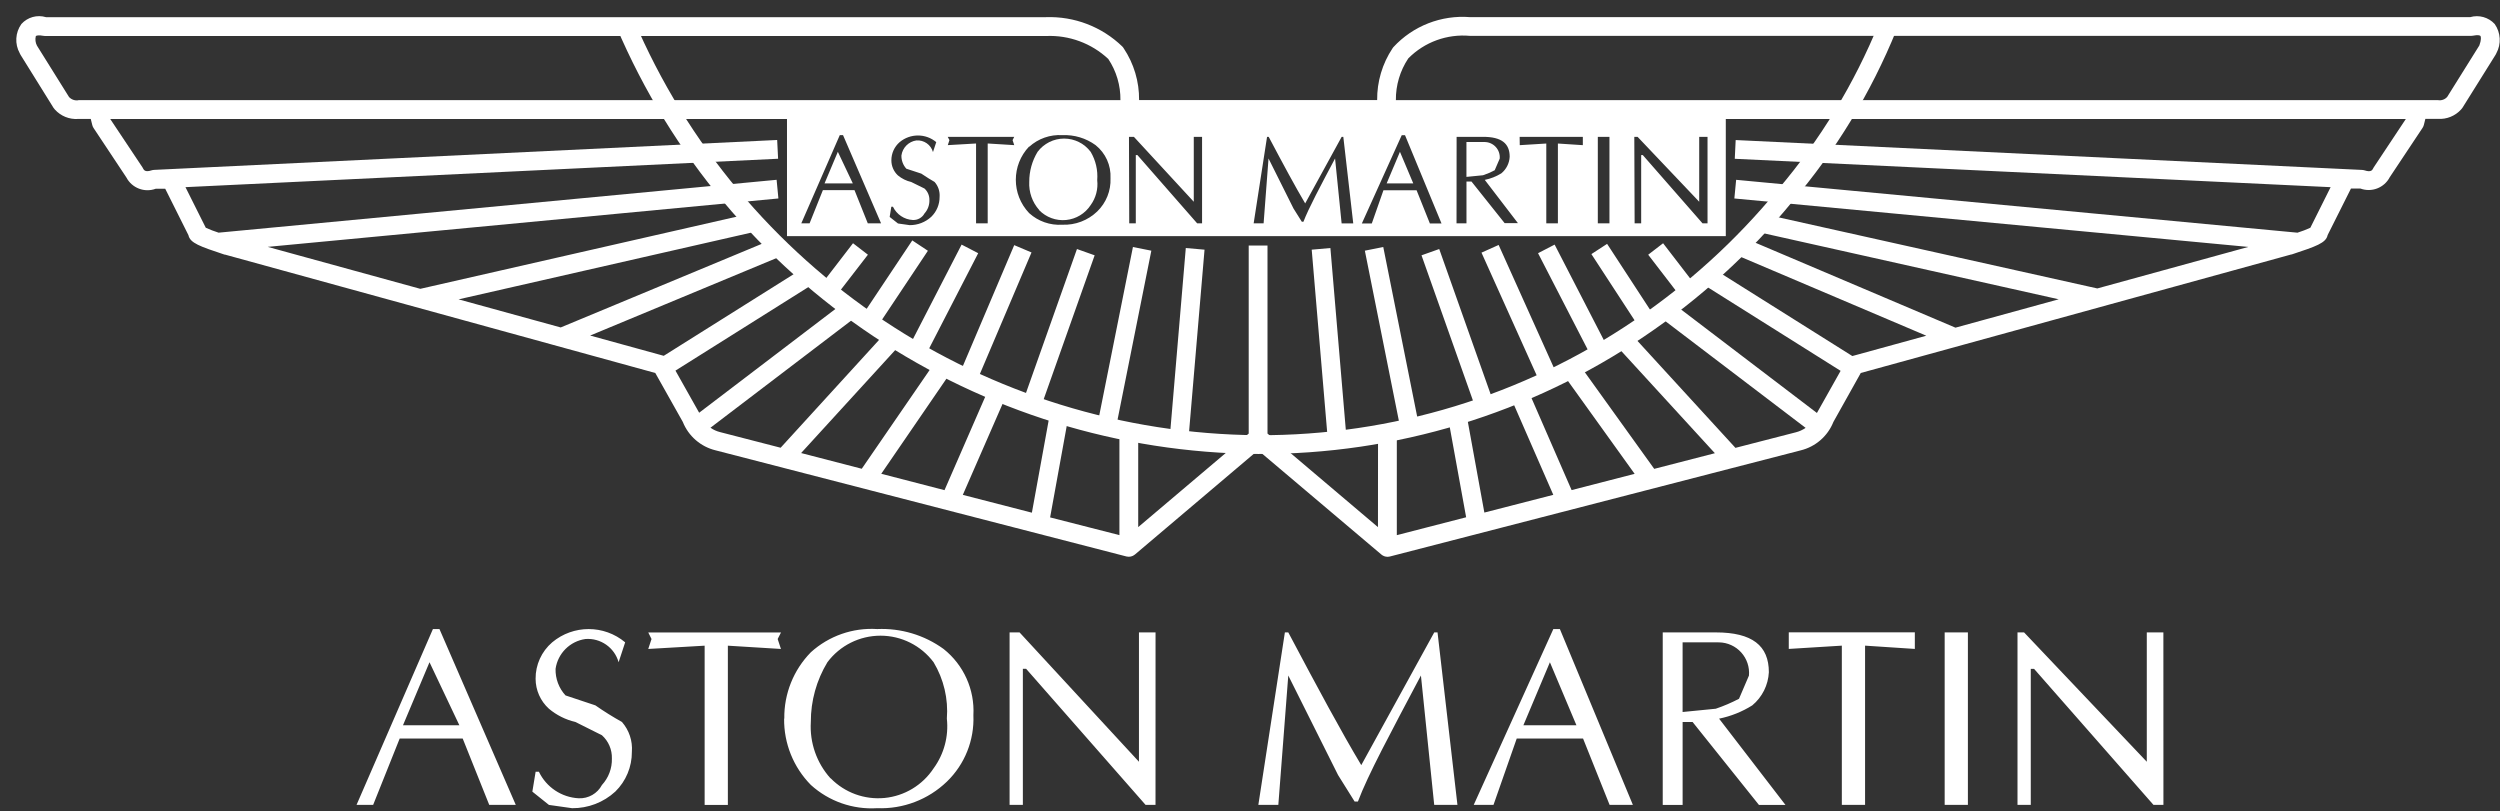<?xml version="1.0" encoding="UTF-8"?>
<svg width="151px" height="49px" viewBox="0 0 151 49" version="1.1" xmlns="http://www.w3.org/2000/svg" xmlns:xlink="http://www.w3.org/1999/xlink">
    <rect x="0" y="0" width="151" height="49" fill="#333333" stroke="none"/>
    <title>Aston Martin logo</title>
    <g id="Page-1" stroke="none" stroke-width="1" fill="none" fill-rule="evenodd">
        <g id="Aston-Martin-logo" transform="translate(0.984, 0.975)" fill="#FFFFFF">
            <path d="M82.816,32.655 C82.683,32.654 82.554,32.606 82.452,32.52 L75.002,26.219 L67.563,32.52 C67.422,32.638 67.232,32.681 67.054,32.636 L42.237,26.225 C41.338,26.006 40.6,25.367 40.257,24.508 L38.595,21.553 L12.602,14.402 L12.574,14.402 C11.089,13.907 10.5,13.709 10.397,13.228 L8.994,10.423 L8.43,10.423 C7.75,10.678 6.985,10.386 6.648,9.742 L4.668,6.758 C4.632,6.704 4.606,6.644 4.59,6.58 L4.498,6.21 L3.735,6.21 C3.205,6.246 2.688,6.037 2.332,5.643 C2.302,5.612 2.275,5.579 2.252,5.544 L0.254,2.332 C0.237,2.303 0.222,2.273 0.209,2.242 C-0.102,1.683 -0.064,0.995 0.308,0.475 C0.682,0.061 1.26,-0.1 1.793,0.062 L62.191,0.062 C63.903,0.001 65.567,0.639 66.799,1.829 C66.833,1.862 66.861,1.899 66.885,1.939 C67.504,2.865 67.829,3.957 67.817,5.07 L82.196,5.07 C82.185,3.957 82.509,2.866 83.127,1.939 C83.14,1.917 83.155,1.896 83.172,1.877 C84.358,0.589 86.071,-0.081 87.816,0.061 L148.212,0.061 C148.746,-0.094 149.321,0.067 149.697,0.476 C150.062,0.998 150.1,1.681 149.796,2.241 C149.783,2.273 149.768,2.303 149.75,2.332 L147.746,5.538 C147.723,5.574 147.696,5.607 147.666,5.637 C147.31,6.031 146.793,6.241 146.263,6.204 L145.508,6.204 L145.416,6.574 C145.399,6.638 145.372,6.698 145.336,6.752 L143.356,9.73 C143.021,10.373 142.259,10.665 141.58,10.411 L141.015,10.411 L139.606,13.222 C139.507,13.705 138.913,13.901 137.428,14.396 L137.401,14.396 L111.407,21.553 L109.754,24.508 C109.412,25.368 108.674,26.01 107.774,26.228 L82.957,32.64 C82.913,32.651 82.868,32.657 82.822,32.658 L82.816,32.655 Z M82.249,25.275 L83.384,25.275 L83.384,31.348 L87.571,30.268 L86.462,24.17 L87.577,23.972 L88.671,29.984 L92.835,28.913 L90.297,23.103 L91.336,22.649 L93.941,28.627 L97.748,27.645 L93.554,21.804 L94.476,21.143 L98.931,27.344 L102.594,26.399 L96.602,19.857 L97.438,19.09 L103.837,26.076 L107.488,25.135 C107.698,25.082 107.897,24.992 108.075,24.868 L99.479,18.328 L100.166,17.425 L108.758,23.968 L110.189,21.424 L102.124,16.352 L102.725,15.393 L110.897,20.53 L115.364,19.302 L103.803,14.39 L104.246,13.347 L117.126,18.816 L123.363,17.102 L105.101,13.017 L105.348,11.909 L125.693,16.447 L134.814,13.939 L103.771,11.013 L103.879,9.886 L137.783,13.079 C138.048,12.996 138.307,12.897 138.56,12.782 L139.785,10.33 L103.796,8.616 L103.851,7.484 L141.678,9.288 C141.733,9.29 141.787,9.299 141.839,9.315 C142.23,9.446 142.306,9.292 142.352,9.2 C142.362,9.178 142.374,9.157 142.387,9.137 L144.327,6.214 L5.675,6.214 L7.623,9.137 C7.635,9.156 7.647,9.177 7.656,9.198 C7.705,9.29 7.78,9.444 8.171,9.313 C8.222,9.297 8.274,9.288 8.327,9.286 L45.957,7.48 L46.013,8.613 L10.218,10.329 L11.445,12.781 C11.697,12.896 11.956,12.995 12.22,13.078 L45.923,9.885 L46.031,11.012 L15.185,13.936 L24.402,16.47 L44.452,11.897 L44.705,13.003 L26.714,17.106 L32.883,18.803 L45.562,13.531 L45.999,14.579 L34.662,19.292 L39.106,20.516 L47.282,15.379 L47.883,16.338 L39.814,21.41 L41.245,23.954 L49.837,17.411 L50.524,18.315 L41.928,24.86 C42.105,24.984 42.303,25.074 42.513,25.125 L46.166,26.068 L52.361,19.282 L53.199,20.047 L47.403,26.389 L51.066,27.338 L55.318,21.151 L56.252,21.794 L52.244,27.641 L56.064,28.631 L58.671,22.651 L59.708,23.105 L57.17,28.915 L61.342,29.991 L62.435,23.98 L63.551,24.178 L62.443,30.276 L66.629,31.346 L66.629,25.273 L67.764,25.273 L67.764,30.862 L74.438,25.212 L74.438,13.857 L75.573,13.857 L75.573,25.212 L82.245,30.864 L82.249,25.275 Z M83.338,5.074 L146.273,5.074 C146.48,5.109 146.69,5.034 146.828,4.876 L148.768,1.771 C148.897,1.432 148.867,1.238 148.836,1.198 C148.805,1.157 148.668,1.123 148.388,1.18 C148.351,1.188 148.313,1.192 148.276,1.192 L87.812,1.192 C86.426,1.063 85.055,1.562 84.077,2.552 C83.578,3.298 83.317,4.178 83.327,5.076 L83.338,5.074 Z M3.753,5.074 L66.69,5.074 C66.702,4.19 66.446,3.322 65.956,2.586 C64.942,1.639 63.589,1.139 62.203,1.2 L1.738,1.2 C1.701,1.2 1.664,1.196 1.628,1.188 C1.348,1.131 1.205,1.176 1.18,1.205 C1.131,1.399 1.155,1.604 1.248,1.781 L3.185,4.884 C3.326,5.038 3.534,5.112 3.741,5.082 L3.753,5.074 Z M79.245,25.927 L78.243,14.105 L79.372,14.006 L80.374,25.828 L79.245,25.927 Z M70.765,25.927 L69.636,25.828 L70.638,14.006 L71.77,14.105 L70.765,25.927 Z M83.657,25.187 L81.453,14.166 L82.565,13.944 L84.769,24.964 L83.657,25.187 Z M66.353,25.187 L65.241,24.964 L67.445,13.944 L68.557,14.166 L66.353,25.187 Z M61.727,24.063 L60.658,23.684 L64.065,14.066 L65.133,14.446 L61.727,24.063 Z M88.281,24.063 L84.875,14.446 L85.945,14.066 L89.351,23.684 L88.281,24.063 Z M92.105,22.304 L88.498,14.285 L89.534,13.82 L93.14,21.839 L92.105,22.304 Z M57.912,22.292 L56.869,21.85 L60.275,13.831 L61.319,14.273 L57.912,22.292 Z M95.321,20.93 L91.914,14.318 L92.916,13.799 L96.323,20.411 L95.321,20.93 Z M54.693,20.93 L53.691,20.411 L57.097,13.799 L58.099,14.318 L54.693,20.93 Z M51.857,18.981 L50.912,18.354 L54.118,13.546 L55.061,14.172 L51.857,18.981 Z M98.142,18.981 L95.136,14.372 L96.085,13.754 L99.091,18.362 L98.142,18.981 Z M100.57,17.014 L98.567,14.41 L99.467,13.717 L101.471,16.322 L100.57,17.014 Z M49.425,17.014 L48.534,16.321 L50.538,13.716 L51.438,14.409 L49.425,17.014 Z" id="Path_1598" fill-rule="nonzero"></path>
            <path d="M75.002,26.445 C58.099,26.331 42.874,16.196 36.245,0.646 L37.291,0.206 C43.742,15.335 58.554,25.196 75.001,25.312 C83.095,25.344 91.011,22.932 97.711,18.391 C100.974,16.187 103.901,13.522 106.399,10.479 C108.96,7.471 111.024,4.072 112.512,0.412 L113.558,0.851 C112.025,4.623 109.898,8.125 107.257,11.224 C104.69,14.348 101.683,17.082 98.331,19.342 C91.447,24.005 83.316,26.481 75.002,26.445 L75.002,26.445 Z" id="Path_1599" fill-rule="nonzero"></path>
            <g id="Group_885" transform="translate(20.551, 6.208)">
                <path d="M5.009,30.813 L9.618,41.432 L8.015,41.432 L6.412,37.425 L2.606,37.425 L1.003,41.432 L0,41.432 L4.613,30.813 L5.009,30.813 Z M6.211,36.623 L4.407,32.816 L2.805,36.623 L6.211,36.623 Z M15.628,40.63 C14.918,41.282 13.987,41.64 13.023,41.632 L11.621,41.434 L10.619,40.632 L10.817,39.43 L11.015,39.43 C11.462,40.365 12.385,40.98 13.419,41.033 C14.003,41.059 14.548,40.747 14.822,40.231 C15.223,39.796 15.439,39.221 15.423,38.629 C15.438,38.095 15.219,37.583 14.822,37.226 L13.219,36.424 C12.629,36.287 12.08,36.012 11.617,35.622 C11.108,35.16 10.817,34.505 10.815,33.818 C10.807,32.972 11.174,32.165 11.817,31.614 C13.092,30.546 14.95,30.546 16.225,31.614 L15.829,32.816 C15.581,31.931 14.742,31.344 13.825,31.413 C12.89,31.547 12.155,32.282 12.021,33.217 C12.006,33.809 12.221,34.384 12.622,34.82 L14.426,35.421 C14.943,35.782 15.478,36.116 16.029,36.423 C16.464,36.919 16.681,37.569 16.63,38.227 C16.636,39.13 16.275,39.998 15.629,40.63 L15.628,40.63 Z M25.436,31.413 L25.634,32.014 L22.428,31.816 L22.428,41.434 L21.025,41.434 L21.025,31.816 L17.619,32.014 L17.817,31.413 L17.619,31.017 L25.638,31.017 L25.436,31.413 Z M28.641,39.828 C29.49,40.695 30.684,41.13 31.891,41.014 C33.097,40.897 34.186,40.24 34.853,39.227 C35.486,38.361 35.772,37.289 35.655,36.222 C35.749,35.031 35.469,33.839 34.853,32.815 C34.096,31.806 32.908,31.212 31.647,31.212 C30.385,31.212 29.197,31.806 28.441,32.815 C27.782,33.903 27.435,35.15 27.439,36.422 C27.362,37.671 27.79,38.898 28.627,39.828 L28.641,39.828 Z M25.837,36.222 C25.815,34.726 26.392,33.283 27.44,32.214 C28.531,31.225 29.977,30.719 31.447,30.812 C32.88,30.749 34.293,31.172 35.455,32.013 C36.671,32.977 37.344,34.471 37.258,36.021 C37.321,37.524 36.738,38.983 35.656,40.028 C34.53,41.113 33.01,41.692 31.448,41.631 C29.978,41.724 28.532,41.218 27.441,40.228 C26.389,39.162 25.808,37.719 25.826,36.221 L25.837,36.222 Z M48.258,41.431 L47.657,41.431 L40.444,33.214 L40.246,33.214 L40.246,41.431 L39.444,41.431 L39.444,31.013 L40.045,31.013 L47.258,38.827 L47.258,31.013 L48.26,31.013 L48.258,41.431 Z M56.277,31.013 C58.081,34.419 59.483,37.024 60.686,39.031 L65.094,31.013 L65.292,31.013 L66.494,41.431 L65.091,41.431 L64.289,33.617 C62.485,37.024 61.084,39.628 60.483,41.231 L60.285,41.231 L59.283,39.628 L56.277,33.617 L55.676,41.431 L54.469,41.431 L56.072,31.013 L56.277,31.013 Z M76.487,41.432 L75.685,41.432 L74.082,37.425 L70.075,37.425 L68.672,41.432 L67.478,41.432 L72.286,30.813 L72.682,30.813 L77.091,41.432 L76.487,41.432 Z M73.682,36.624 L72.079,32.817 L70.477,36.624 L73.682,36.624 Z M80.094,31.614 L80.094,35.822 L82.098,35.624 C82.58,35.46 83.049,35.259 83.501,35.023 L84.102,33.62 C84.147,33.111 83.978,32.606 83.636,32.226 C83.294,31.846 82.809,31.625 82.298,31.616 L80.094,31.614 Z M82.098,31.014 C84.302,31.014 85.304,31.815 85.304,33.418 C85.265,34.197 84.902,34.924 84.302,35.422 C83.687,35.807 83.009,36.079 82.298,36.224 L86.306,41.433 L84.704,41.433 L80.696,36.424 L80.095,36.424 L80.095,41.433 L78.894,41.433 L78.894,31.013 L82.098,31.014 Z M89.712,41.432 L89.712,31.814 L86.507,32.012 L86.507,31.011 L94.121,31.011 L94.121,32.012 L91.115,31.814 L91.115,41.432 L89.712,41.432 Z M97.326,31.014 L97.326,41.432 L95.923,41.432 L95.923,31.013 L97.326,31.014 Z M109.136,41.432 L108.535,41.432 L101.322,33.215 L101.124,33.215 L101.124,41.432 L100.322,41.432 L100.322,31.013 L100.718,31.013 L108.131,38.827 L108.131,31.013 L109.133,31.013 L109.136,41.432 Z" id="Path_1600"></path>
                <path d="M68.745,3.1 L69.048,2.397 C69.07,2.142 68.986,1.889 68.814,1.699 C68.643,1.509 68.4,1.399 68.144,1.395 L67.038,1.395 L67.038,3.501 L68.04,3.402 C68.283,3.321 68.519,3.22 68.745,3.1 L68.745,3.1 Z" id="Path_1601"></path>
                <path d="M41.227,5.508 C41.652,5.944 42.251,6.164 42.857,6.105 C43.462,6.046 44.008,5.715 44.341,5.205 C44.657,4.77 44.798,4.231 44.737,3.697 C44.785,3.1 44.647,2.503 44.341,1.988 C43.962,1.484 43.369,1.187 42.738,1.187 C42.107,1.187 41.514,1.484 41.135,1.988 C40.805,2.532 40.631,3.156 40.632,3.792 C40.599,4.419 40.815,5.034 41.233,5.502 L41.227,5.508 Z" id="Path_1602"></path>
                <polygon id="Path_1603" points="63.022 1.986 62.218 3.896 63.827 3.896"></polygon>
                <polygon id="Path_1604" points="29.071 1.986 28.267 3.896 29.976 3.896"></polygon>
                <path d="M82.703,7.081 L82.703,0 L25.999,0 L25.999,7.081 L82.703,7.081 Z M77.177,1.082 L77.375,1.082 L81.097,5.003 L81.097,1.082 L81.6,1.082 L81.6,6.306 L81.297,6.306 L77.691,2.185 L77.592,2.185 L77.592,6.306 L77.196,6.306 L77.177,1.082 Z M74.973,1.082 L75.676,1.082 L75.676,6.306 L74.973,6.306 L74.973,1.082 Z M70.251,1.082 L74.068,1.082 L74.068,1.585 L72.562,1.486 L72.562,6.307 L71.861,6.307 L71.861,1.486 L70.258,1.585 L70.251,1.082 Z M66.444,1.082 L68.047,1.082 C69.151,1.082 69.65,1.478 69.65,2.284 C69.631,2.674 69.448,3.038 69.147,3.286 C68.839,3.476 68.5,3.61 68.145,3.682 L70.149,6.296 L69.347,6.296 L67.343,3.782 L67.04,3.782 L67.04,6.306 L66.439,6.306 L66.444,1.082 Z M63.13,0.983 L63.328,0.983 L65.532,6.313 L64.829,6.313 L64.027,4.309 L62.025,4.309 L61.322,6.313 L60.721,6.313 L63.13,0.983 Z M54.995,1.082 L55.094,1.082 C55.998,2.791 56.697,4.088 57.298,5.103 L59.502,1.082 L59.601,1.082 L60.201,6.309 L59.499,6.309 L59.103,2.388 C58.197,4.097 57.5,5.405 57.193,6.209 L57.094,6.209 L56.591,5.407 L55.084,2.39 L54.787,6.305 L54.186,6.305 L54.995,1.082 Z M46.655,1.082 L46.952,1.082 L50.569,5.003 L50.569,1.082 L51.07,1.082 L51.07,6.306 L50.773,6.306 L47.166,2.185 L47.067,2.185 L47.067,6.306 L46.671,6.306 L46.655,1.082 Z M40.628,1.683 C41.174,1.187 41.897,0.934 42.632,0.98 C43.349,0.948 44.055,1.16 44.636,1.581 C45.243,2.064 45.579,2.81 45.54,3.585 C45.57,4.336 45.278,5.065 44.738,5.589 C44.173,6.132 43.411,6.422 42.628,6.39 C41.892,6.438 41.169,6.184 40.624,5.688 C39.553,4.561 39.553,2.793 40.624,1.666 L40.628,1.683 Z M35.707,1.082 L39.724,1.082 L39.625,1.28 L39.724,1.583 L38.122,1.484 L38.122,6.305 L37.419,6.305 L37.419,1.484 L35.712,1.583 L35.811,1.28 L35.707,1.082 Z M32.3,5.303 L32.399,5.303 C32.623,5.771 33.084,6.079 33.601,6.105 C33.892,6.118 34.165,5.965 34.304,5.709 C34.503,5.49 34.609,5.203 34.601,4.907 C34.609,4.641 34.501,4.385 34.304,4.204 L33.502,3.809 C33.208,3.742 32.933,3.606 32.7,3.413 C32.448,3.179 32.304,2.851 32.304,2.507 C32.301,2.082 32.484,1.678 32.805,1.401 C33.445,0.867 34.375,0.867 35.015,1.401 L34.817,2.002 C34.693,1.559 34.274,1.265 33.815,1.299 C33.346,1.366 32.978,1.735 32.911,2.205 C32.903,2.5 33.009,2.788 33.208,3.007 L34.112,3.304 C34.415,3.502 34.713,3.7 34.914,3.807 C35.133,4.055 35.242,4.381 35.217,4.71 C35.219,5.163 35.038,5.596 34.714,5.912 C34.358,6.24 33.891,6.42 33.407,6.415 L32.704,6.316 L32.201,5.92 L32.3,5.303 Z M29.187,0.981 L29.385,0.981 L31.681,6.305 L30.879,6.305 L30.077,4.302 L28.167,4.302 L27.365,6.305 L26.864,6.305 L29.187,0.981 Z" id="Path_1605"></path>
            </g>
        </g>
    </g>
</svg>